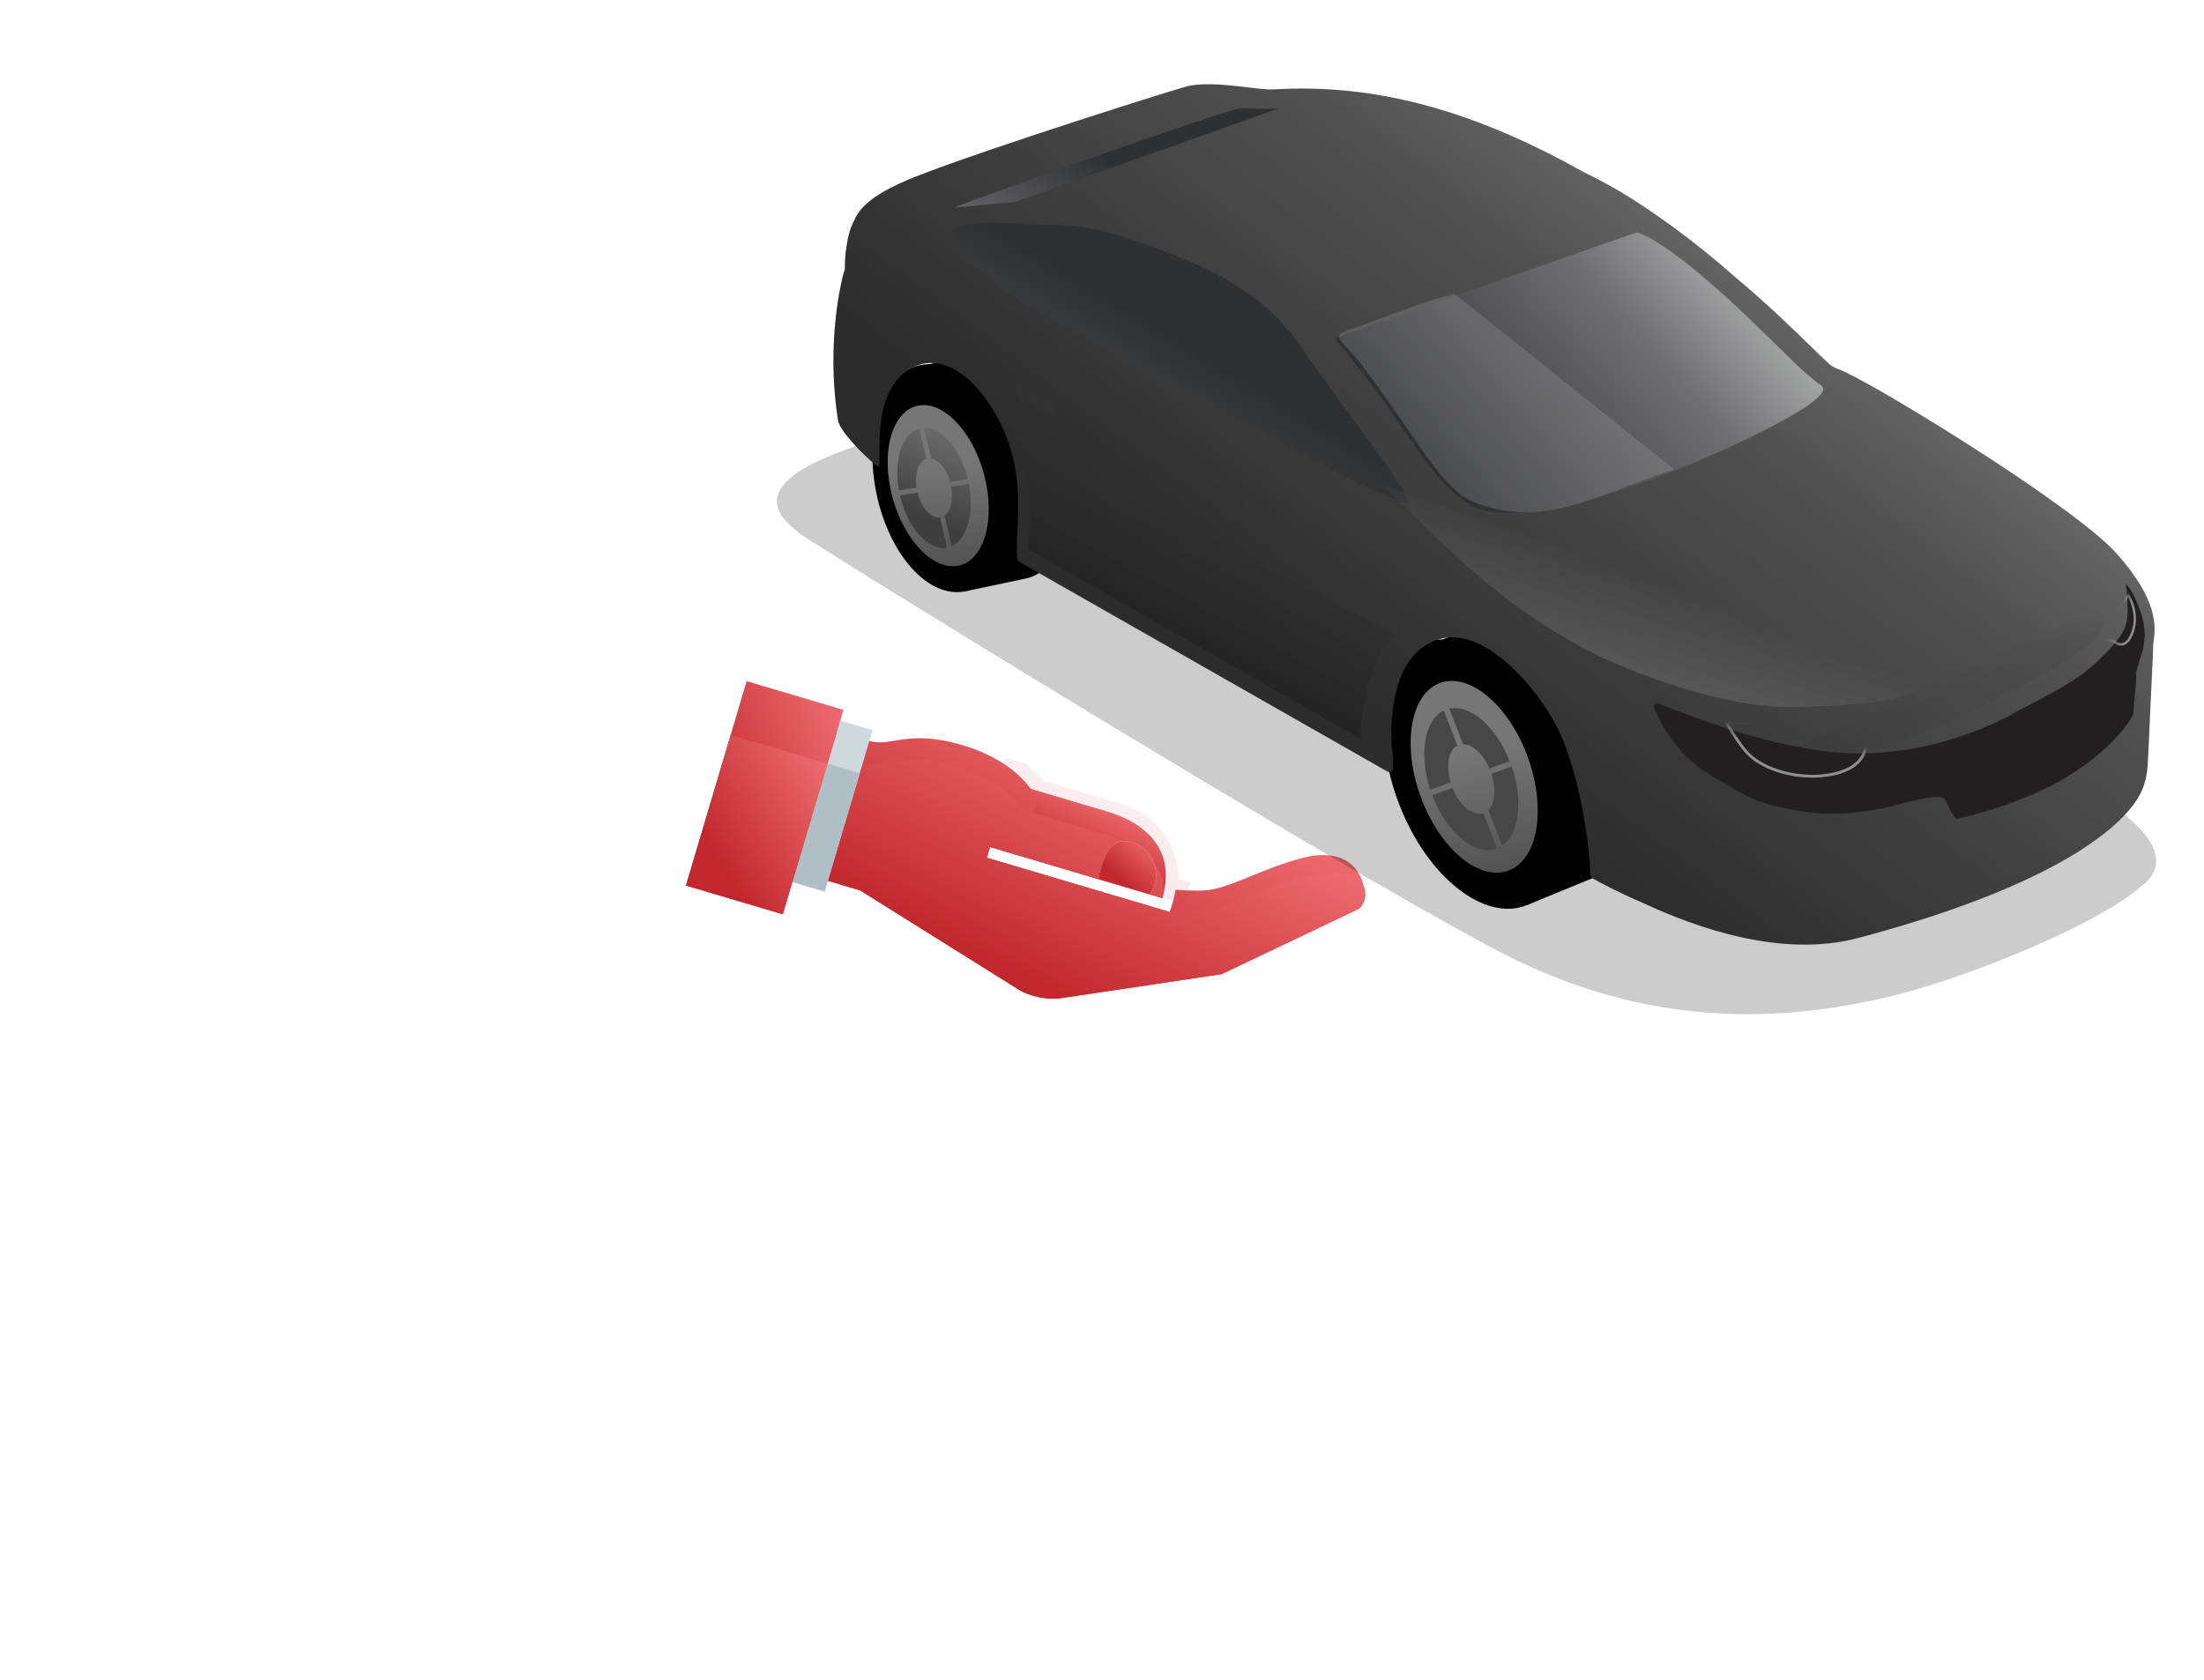 <?xml version="1.0" encoding="UTF-8"?> <svg xmlns="http://www.w3.org/2000/svg" width="261" height="199" viewBox="0 0 261 199" fill="none"><g filter="url(#filter0_d_6_1531)"><path opacity="0.1" d="M140.961 104.501C140.921 104.501 140.876 104.498 140.876 104.498L139.594 104.175C139.594 104.175 139.766 97.294 132.555 95.156L123.693 92.527L121.545 90.504L118.996 89.748L117.485 94.845L120.033 95.601L118.899 99.423L118.521 100.698L129.99 104.099L140.183 107.123L140.961 104.501Z" fill="url(#paint0_linear_6_1531)"></path><path d="M114.621 99.541L137.636 106.367C138.014 105.093 139.904 98.721 130.904 96.052L116.887 91.895C114.777 91.269 112.556 92.474 111.931 94.584C111.305 96.694 112.509 98.914 114.621 99.541Z" fill="url(#paint1_linear_6_1531)"></path><path d="M137.897 105.288C134.595 104.993 131.263 104.477 131.263 104.477L137.634 106.367C137.7 106.146 137.807 105.767 137.897 105.288Z" fill="url(#paint2_linear_6_1531)"></path><path d="M154.296 101.604C149.655 102.799 146.414 104.811 143.477 105.364C142.537 105.54 140.949 105.513 139.223 105.395C139.149 105.836 139.045 106.286 138.909 106.744L138.531 108.019L137.256 107.641L116.869 101.594L117.247 100.32L131.263 104.477L120.551 98.527L122.959 95.082C122.959 95.082 121.544 90.504 113.899 88.236C107.528 86.346 105.498 88.517 102.949 87.761L92.755 84.738L87.842 101.303L101.859 105.46L120.651 117.224C121.895 118.002 124.082 118.457 125.534 118.241L144.664 115.383L160.808 107.694C162.46 106.798 161.801 99.671 154.296 101.604Z" fill="url(#paint3_linear_6_1531)"></path><path d="M153.541 104.153C148.963 105.568 145.659 107.36 142.722 107.913C141.798 108.087 140.283 107.937 138.641 107.651L138.532 108.019L137.257 107.641L131.354 105.89C131.063 105.805 130.886 105.752 130.886 105.752L116.87 101.594L117.247 100.32L127.441 103.343L137.635 106.367C138.013 105.093 138.481 101.072 130.147 98.601L121.285 95.972C120.172 94.432 117.833 92.176 113.144 90.785C106.773 88.895 104.743 91.066 102.194 90.31L92 87.287L87.843 101.303L101.86 105.46L120.652 117.224C121.896 118.002 124.083 118.458 125.535 118.241L144.665 115.384L160.809 107.695C162.461 106.799 162.699 101.324 153.541 104.153Z" fill="url(#paint4_linear_6_1531)"></path><path d="M136.739 104.715C137.365 102.604 136.16 100.384 134.05 99.758C131.94 99.132 130.993 100.715 130.368 102.825C130.234 103.275 130.135 103.707 130.067 104.122L136.128 105.92C136.388 105.561 136.605 105.164 136.739 104.715Z" fill="#F6D9B4"></path><path d="M136.739 104.715C137.365 102.604 136.16 100.384 134.05 99.758C131.94 99.132 130.993 100.715 130.368 102.825C130.234 103.275 130.135 103.707 130.067 104.122L136.128 105.92C136.388 105.561 136.605 105.164 136.739 104.715Z" fill="url(#paint5_linear_6_1531)"></path><path d="M103.328 86.487L99.505 85.353L93.836 104.467L97.659 105.601L103.328 86.487Z" fill="#CFD8DC"></path><path d="M101.816 91.584L97.993 90.45L93.836 104.467L97.659 105.601L101.816 91.584Z" fill="#B0BEC5"></path><path d="M99.883 84.079L88.415 80.678L81.234 104.888L92.702 108.289L99.883 84.079Z" fill="url(#paint6_linear_6_1531)"></path><path d="M97.993 90.45L86.525 87.049L81.234 104.888L92.702 108.289L97.993 90.45Z" fill="url(#paint7_linear_6_1531)"></path></g><g filter="url(#filter1_f_6_1531)"><path d="M224.932 117.745C233.095 115.677 248.057 109.693 253.548 105.013C259.856 100.14 247.512 93.813 246.056 92.877C244.601 91.942 172.756 52.179 160.193 45.961C147.63 39.742 106.505 49.812 96.431 54.825C88.22 58.912 93.739 62.313 94.768 63.229C95.797 64.145 155.474 101.026 177.008 112.432C193.315 121.07 208.908 121.806 224.932 117.745Z" fill="black" fill-opacity="0.2"></path></g><path fill-rule="evenodd" clip-rule="evenodd" d="M168.544 76.856L176.844 73.452L176.845 73.455C176.896 73.433 176.948 73.412 177 73.391C181.941 71.436 188.627 76.672 191.934 85.085C195.242 93.499 193.918 101.904 188.977 103.859C188.918 103.883 188.859 103.905 188.799 103.926L180.776 107.222L176.866 97.516C175.783 95.942 174.82 94.141 174.043 92.165C173.326 90.342 172.827 88.52 172.535 86.763L168.544 76.856Z" fill="black"></path><path d="M180.755 107.232C175.814 109.187 169.13 103.956 165.825 95.549C162.52 87.143 163.846 78.743 168.787 76.787C173.727 74.832 180.411 80.063 183.716 88.469C187.021 96.876 185.695 105.277 180.755 107.232Z" fill="black"></path><g filter="url(#filter2_d_6_1531)"><path d="M178.981 103.423C175.275 104.889 170.262 100.967 167.783 94.661C165.304 88.356 166.299 82.055 170.004 80.589C173.71 79.123 178.723 83.045 181.202 89.351C183.681 95.656 182.686 101.957 178.981 103.423Z" fill="url(#paint8_linear_6_1531)"></path></g><g filter="url(#filter3_dd_6_1531)"><path fill-rule="evenodd" clip-rule="evenodd" d="M174.987 83.172C176.064 83.835 177.115 84.835 178.042 86.096L175.775 89.653C175.456 89.242 175.101 88.91 174.739 88.676L174.987 83.172ZM174.428 95.572C174.946 95.855 175.472 95.932 175.935 95.749C175.985 95.729 176.033 95.707 176.08 95.682L178.9 101.135C178.687 101.278 178.459 101.398 178.219 101.493C176.981 101.983 175.567 101.749 174.185 100.954L174.428 95.572ZM173.963 100.821L174.206 95.438C173.806 95.174 173.418 94.79 173.075 94.314L170.853 97.801C171.792 99.105 172.864 100.139 173.963 100.821ZM174.517 88.546L174.765 83.041C173.392 82.258 171.989 82.031 170.759 82.517C170.415 82.653 170.1 82.839 169.814 83.069L172.673 88.6C172.785 88.51 172.907 88.438 173.04 88.385C173.494 88.206 174.009 88.277 174.517 88.546ZM168.913 94.212C169.406 95.466 170.02 96.607 170.711 97.601L172.935 94.11C172.702 93.756 172.495 93.357 172.324 92.923C172.279 92.809 172.238 92.694 172.2 92.58L168.608 93.374C168.701 93.653 168.803 93.932 168.913 94.212ZM175.921 89.849L178.186 86.294C178.909 87.314 179.552 88.495 180.065 89.799C180.163 90.049 180.255 90.298 180.34 90.548L176.705 91.351C176.688 91.304 176.67 91.258 176.652 91.211C176.452 90.704 176.202 90.245 175.921 89.849ZM168.536 93.156C167.948 91.322 167.711 89.521 167.797 87.928L171.888 90.55C171.866 91.108 171.944 91.728 172.131 92.362L168.536 93.156ZM176.781 91.567C177.017 92.283 177.115 92.987 177.087 93.612L181.172 96.23C181.283 94.576 181.04 92.687 180.412 90.765L176.781 91.567ZM181.151 96.487L177.067 93.87C176.988 94.614 176.716 95.22 176.272 95.559L179.087 101.002C180.263 100.105 180.97 98.479 181.151 96.487ZM167.814 87.669L171.906 90.291C171.969 89.656 172.172 89.12 172.501 88.761L169.636 83.221C168.585 84.174 167.962 85.76 167.814 87.669Z" fill="#4C4C4C"></path></g><path fill-rule="evenodd" clip-rule="evenodd" d="M168.554 76.684L176.854 73.28L176.856 73.284C176.908 73.261 176.961 73.239 177.014 73.218C181.955 71.263 188.641 76.499 191.949 84.912C195.256 93.326 193.932 101.731 188.991 103.686C188.93 103.71 188.869 103.733 188.808 103.755L180.786 107.05L176.869 97.326C175.79 95.756 174.831 93.961 174.057 91.992C173.343 90.176 172.845 88.361 172.553 86.61L168.554 76.684Z" fill="black"></path><path d="M165.736 95.347C169.041 103.754 175.725 108.984 180.666 107.029C185.606 105.074 186.932 96.674 183.627 88.267C180.322 79.86 173.45 74.177 168.509 76.132C163.569 78.087 162.431 86.94 165.736 95.347Z" fill="black"></path><g filter="url(#filter4_d_6_1531)"><path d="M178.747 103.074C175.288 104.487 170.616 100.678 168.312 94.567C166.009 88.457 166.946 82.357 170.405 80.944C173.865 79.531 178.537 83.34 180.84 89.451C183.144 95.562 182.207 101.661 178.747 103.074Z" fill="url(#paint9_linear_6_1531)"></path></g><g filter="url(#filter5_dd_6_1531)"><path fill-rule="evenodd" clip-rule="evenodd" d="M169.945 93.915C171.643 98.398 175.062 101.2 177.614 100.21L176.014 96.057C174.786 96.479 173.174 95.162 172.338 93.051L169.945 93.915ZM169.717 93.27C168.332 89.059 169.011 84.993 171.325 83.881L172.924 88.032C171.866 88.593 171.536 90.444 172.115 92.404L169.717 93.27ZM176.721 90.742C175.971 89.001 174.693 87.851 173.589 87.865L171.97 83.659C174.422 83.127 177.497 85.762 179.122 89.875L176.721 90.742ZM176.963 91.381L179.36 90.516C180.753 94.552 180.247 98.497 178.22 99.89L176.6 95.682C177.381 94.886 177.547 93.161 176.963 91.381Z" fill="#474747"></path></g><path fill-rule="evenodd" clip-rule="evenodd" d="M108.842 43.376L116.09 41.847L116.09 41.85C116.137 41.839 116.184 41.829 116.232 41.82C120.535 40.967 125.189 46.215 126.626 53.542C128.063 60.87 125.739 67.501 121.435 68.353C121.383 68.364 121.33 68.373 121.278 68.382L114.267 69.865L112.527 61.369C111.887 59.937 111.376 58.34 111.041 56.63C110.732 55.054 110.597 53.51 110.618 52.048L108.842 43.376Z" fill="black"></path><path d="M114.241 69.868C109.937 70.721 105.285 65.477 103.849 58.156C102.413 50.834 104.738 44.208 109.041 43.355C113.345 42.502 117.997 47.746 119.433 55.068C120.869 62.389 118.544 69.015 114.241 69.868Z" fill="black"></path><g filter="url(#filter6_d_6_1531)"><path d="M113.37 66.509C110.142 67.148 106.652 63.215 105.575 57.724C104.498 52.233 106.242 47.263 109.47 46.623C112.698 45.984 116.187 49.917 117.264 55.408C118.341 60.899 116.598 65.869 113.37 66.509Z" fill="url(#paint10_linear_6_1531)"></path></g><g filter="url(#filter7_dd_6_1531)"><path fill-rule="evenodd" clip-rule="evenodd" d="M113.128 49.463C113.906 50.162 114.613 51.132 115.179 52.296L112.807 54.851C112.608 54.468 112.369 54.145 112.109 53.9L113.128 49.463ZM110.832 59.456C111.21 59.762 111.626 59.904 112.03 59.824C112.074 59.815 112.117 59.804 112.16 59.79L113.641 64.641C113.447 64.724 113.245 64.788 113.035 64.829C111.956 65.043 110.841 64.642 109.836 63.788L110.832 59.456ZM109.676 63.648L110.672 59.315C110.387 59.041 110.128 58.672 109.921 58.235L107.601 60.734C108.169 61.931 108.885 62.93 109.676 63.648ZM111.948 53.761L112.968 49.324C111.969 48.485 110.864 48.092 109.794 48.304C109.495 48.363 109.211 48.467 108.944 48.612L110.445 53.528C110.548 53.473 110.657 53.433 110.772 53.41C111.168 53.332 111.575 53.467 111.948 53.761ZM106.558 57.529C106.772 58.622 107.101 59.64 107.515 60.55L109.837 58.049C109.7 57.726 109.59 57.37 109.516 56.99C109.496 56.891 109.48 56.792 109.466 56.693L106.435 56.803C106.469 57.044 106.51 57.286 106.558 57.529ZM112.896 55.031L115.266 52.478C115.702 53.414 116.049 54.469 116.272 55.604C116.314 55.822 116.352 56.039 116.384 56.254L113.308 56.366C113.301 56.325 113.294 56.284 113.286 56.244C113.199 55.803 113.065 55.394 112.896 55.031ZM106.409 56.616C106.203 55.038 106.278 53.54 106.585 52.258L109.515 54.994C109.413 55.445 109.385 55.961 109.443 56.506L106.409 56.616ZM113.338 56.553C113.423 57.168 113.398 57.754 113.283 58.255L116.216 60.993C116.552 59.666 116.635 58.096 116.411 56.441L113.338 56.553ZM116.161 61.199L113.229 58.462C113.055 59.055 112.745 59.508 112.334 59.718L113.813 64.56C114.901 64.007 115.718 62.791 116.161 61.199ZM106.637 52.05L109.568 54.787C109.714 54.28 109.959 53.875 110.281 53.633L108.777 48.709C107.783 49.326 107.04 50.522 106.637 52.05Z" fill="#4C4C4C"></path></g><path fill-rule="evenodd" clip-rule="evenodd" d="M108.814 43.562L116.061 42.033L116.062 42.037C116.106 42.026 116.151 42.017 116.195 42.008C120.499 41.155 125.153 46.404 126.589 53.731C128.026 61.058 125.703 67.689 121.399 68.542C121.341 68.553 121.283 68.564 121.226 68.573L114.239 70.052L112.506 61.591C111.859 60.15 111.343 58.542 111.005 56.819C110.693 55.229 110.558 53.672 110.583 52.199L108.814 43.562Z" fill="black"></path><path d="M114.246 70.044C109.895 70.906 105.19 65.604 103.739 58.201C102.287 50.798 104.637 44.098 108.989 43.236C113.34 42.374 118.045 47.676 119.496 55.079C120.948 62.482 118.598 69.182 114.246 70.044Z" fill="black"></path><g filter="url(#filter8_d_6_1531)"><g filter="url(#filter9_d_6_1531)"><path d="M113.657 66.969C110.666 67.735 107.099 64.128 105.689 58.912C104.279 53.696 105.56 48.847 108.551 48.081C111.541 47.314 115.108 50.922 116.518 56.137C117.928 61.353 116.647 66.203 113.657 66.969Z" fill="url(#paint11_linear_6_1531)"></path></g><g filter="url(#filter10_dd_6_1531)"><path fill-rule="evenodd" clip-rule="evenodd" d="M106.908 58.403C107.79 62.259 110.277 65.01 112.493 64.591L111.656 61.004C110.599 61.155 109.431 59.866 108.985 58.053L106.908 58.403ZM106.79 57.832C106.137 54.232 107.167 51.05 109.201 50.483L110.038 54.071C109.107 54.377 108.624 55.82 108.872 57.481L106.79 57.832ZM112.867 56.809C112.449 55.291 111.525 54.175 110.612 54.029L109.764 50.396C111.85 50.321 114.082 52.898 114.946 56.459L112.867 56.809ZM112.995 57.378L115.071 57.029C115.746 60.486 114.869 63.593 113.036 64.419L112.189 60.788C112.926 60.263 113.266 58.898 112.995 57.378Z" fill="url(#paint12_linear_6_1531)"></path></g></g><g filter="url(#filter11_dd_6_1531)"><path fill-rule="evenodd" clip-rule="evenodd" d="M216.07 44.257C216.412 44.486 216.717 44.646 216.986 44.732C219.968 45.676 244.628 60.682 249.89 66.502C255.01 72.167 254.566 75.394 254.359 76.893C254.33 77.109 254.306 77.29 254.303 77.436C254.292 78.166 254.221 79.633 254.129 81.499C254.076 82.599 254.014 83.836 253.956 85.144L253.756 89.586C253.731 89.917 253.716 90.256 253.703 90.601C253.643 92.07 253.577 93.666 252.599 95.374C251.393 97.48 245.679 105.142 219.317 112.135C210.379 114.506 200.281 110.97 193.874 107.97C191.012 106.755 188.903 105.613 187.989 105.1C187.858 105.027 187.777 104.898 187.763 104.75C187.722 104.727 187.684 104.705 187.649 104.685C187.584 102.429 187.188 99.189 186.535 95.946C185.811 92.583 184.812 89.249 183.652 87.043C180.897 81.805 174.827 75.223 169.752 76.723C163.994 78.424 164.062 86.597 164.083 88.549C164.089 89.123 164.138 89.507 164.187 89.888C164.256 90.433 164.325 90.969 164.263 92.041C164.261 92.083 164.253 92.123 164.24 92.16C164.233 92.256 164.225 92.358 164.215 92.467L164.067 92.382C163.934 92.47 163.754 92.487 163.595 92.397L120.021 67.572C119.898 67.502 119.814 67.379 119.799 67.239C119.688 66.227 119.744 65.041 119.807 63.709V63.709C119.972 60.257 120.183 55.82 117.645 50.875C115.325 46.355 111.788 43.273 108.409 44.168C105.031 45.063 103.964 48.609 103.692 50.598C103.425 52.552 103.45 54.357 103.464 55.404V55.404C103.47 55.826 103.474 56.124 103.457 56.26C103.397 56.734 98.787 52.392 98.549 50.806C97.827 45.978 97.833 41.489 98.545 36.655C98.665 35.834 99.073 33.719 99.332 33.009C99.355 32.945 99.368 32.88 99.366 32.813C99.325 31.14 99.731 28.636 100.243 27.602C100.288 27.511 100.332 27.416 100.378 27.316L100.379 27.314C100.92 26.138 101.766 24.301 107.754 21.942C116.256 18.591 139.323 11.319 140.21 11.165C142.305 10.8 144.953 11.117 147.097 11.373C148.355 11.524 149.44 11.653 150.137 11.613C160.205 11.022 171.759 12.929 186.739 21.349C188.751 22.313 190.735 23.397 192.648 24.62C197.421 27.669 201.415 30.858 204.726 33.777C208.608 37.028 211.583 39.929 213.717 42.01C214.665 42.934 215.447 43.697 216.07 44.257Z" fill="url(#paint13_linear_6_1531)"></path></g><g filter="url(#filter12_ddd_6_1531)"><path d="M175.051 59.729C169.538 57.151 166.747 49.335 158.543 39.987C158.436 39.866 158.484 39.672 158.637 39.619L194.116 27.197C194.151 27.185 194.185 27.181 194.221 27.19C194.671 27.297 198.119 28.378 207.87 37.762C212.629 42.342 213.57 43.522 216.053 45.362C216.446 45.654 216.348 46.251 214.805 47.41C209.886 51.105 183.139 63.511 175.051 59.729Z" fill="url(#paint14_linear_6_1531)"></path></g><g filter="url(#filter13_dd_6_1531)"><path d="M137.067 28.609C129.845 25.973 128.801 26.141 123.175 25.887C119.689 25.73 113.895 25.274 113.222 26.814C112.548 28.353 119.016 33.575 121.716 35.231C123.036 36.041 168.668 61.538 167.308 58.706C165.633 55.218 157.653 45.109 154.957 41.006C150.462 34.166 144.289 31.244 137.067 28.609Z" fill="url(#paint15_linear_6_1531)"></path></g><g filter="url(#filter14_dd_6_1531)"><path d="M120.672 23.248L151.973 12.118C151.973 12.118 151.273 12.33 147.504 12.104C146.188 12.026 113.698 23.697 113.456 23.892L120.672 23.248Z" fill="url(#paint16_linear_6_1531)"></path></g><g filter="url(#filter15_f_6_1531)"><path d="M188.415 77.242C176.858 71.224 170.536 64.038 163.708 57.422C184.602 64.655 228.307 80.391 227.572 81.254C226.653 82.332 223.41 83.514 212.8 83.751C202.354 83.983 189.738 77.931 188.415 77.242Z" fill="url(#paint17_linear_6_1531)" fill-opacity="0.21"></path></g><g filter="url(#filter16_dd_6_1531)"><path d="M147.166 58.785C147.17 58.698 147.124 58.616 147.047 58.574L142.73 56.229C142.582 56.149 142.402 56.251 142.395 56.419L142.346 57.501C142.342 57.588 142.388 57.67 142.465 57.712L146.783 60.048C146.93 60.128 147.11 60.026 147.118 59.859L147.166 58.785Z" fill="#323232"></path></g><g filter="url(#filter17_dd_6_1531)"><path d="M125.026 47.802C125.03 47.715 124.984 47.633 124.907 47.591L120.59 45.246C120.442 45.166 120.262 45.268 120.255 45.436L120.206 46.518C120.202 46.605 120.248 46.687 120.325 46.729L124.643 49.065C124.79 49.145 124.97 49.043 124.978 48.876L125.026 47.802Z" fill="#323232"></path></g><path d="M198.274 55.605L172.253 34.796C169.134 35.491 161.981 38.314 160.622 38.755C158.862 39.327 158.558 39.677 158.558 39.677C158.534 40.199 158.79 40.44 159.594 41.294C160.746 42.519 161.232 43.081 164.045 47.026C168.096 52.707 171.136 57.959 174.217 59.326C176.667 60.413 180.52 61.441 186.14 59.864C191.163 58.453 194.293 56.746 198.274 55.605Z" fill="#C4C4C4" fill-opacity="0.2"></path><g opacity="0.17" filter="url(#filter18_f_6_1531)"><path d="M245.284 73.283C237.692 78.751 221.011 86.306 213.673 87.242" stroke="url(#paint18_linear_6_1531)" stroke-width="7.51" stroke-linecap="round" stroke-linejoin="round"></path></g><g filter="url(#filter19_ddd_6_1531)"><path d="M250.781 75.652C252.289 73.795 251.952 72.242 251.855 69.809C251.854 69.774 251.846 69.734 251.837 69.7C251.259 67.674 253.793 71.766 253.952 74.519C254.003 75.424 253.924 75.877 253.804 76.705C253.747 77.083 252.861 79.369 252.954 79.876C253.047 80.382 252.638 83.824 252.63 84.347C252.625 84.87 250.271 88.656 244.374 92.144C239.476 95.041 232.552 96.776 231.847 96.845C231.143 96.914 230.562 94.534 230.06 94.381C228.744 93.982 224.749 95.248 223.266 95.551C221.534 95.904 217.495 96.716 213.155 95.958C207.786 95.021 206.988 94.37 202.145 91.444C198.772 89.404 196.537 85.549 195.876 83.65C195.771 83.347 196.052 83.095 196.353 83.206C199.485 84.368 206.826 87.509 215.284 88.763C227.145 90.522 236.813 85.284 238.198 84.531C244.021 81.365 247.055 80.234 250.781 75.652Z" fill="#211F1F"></path></g><mask id="mask0_6_1531" style="mask-type:alpha" maskUnits="userSpaceOnUse" x="195" y="68" width="60" height="29"><path d="M250.788 75.629C252.446 73.587 252.069 70.97 251.546 69.12C251.42 68.675 251.885 68.427 252.142 68.811C253.828 71.333 254.418 73.544 254.535 74.629C254.586 75.533 254.539 76.104 254.418 76.931C254.363 77.31 252.872 79.345 252.965 79.851C253.058 80.358 252.65 83.8 252.645 84.323C252.639 84.846 250.285 88.633 244.392 92.125C239.496 95.026 232.573 96.765 231.869 96.835C231.164 96.904 230.582 94.525 230.079 94.372C228.764 93.974 224.77 95.243 223.286 95.546C221.555 95.9 217.516 96.715 213.175 95.961C207.807 95.027 207.007 94.377 202.164 91.453C198.789 89.416 196.551 85.562 195.89 83.663C195.785 83.361 196.065 83.108 196.366 83.219C199.498 84.379 206.841 87.515 215.3 88.764C227.163 90.515 236.827 85.271 238.212 84.517C244.032 81.347 247.066 80.214 250.788 75.629Z" fill="#999999"></path></mask><g mask="url(#mask0_6_1531)"><g filter="url(#filter20_d_6_1531)"><path d="M204.271 85.193L220.662 86.179C220.672 86.209 220.684 86.245 220.696 86.286C220.736 86.422 220.786 86.617 220.823 86.854C220.898 87.329 220.923 87.963 220.731 88.612C220.539 89.257 220.13 89.926 219.324 90.474C218.514 91.025 217.296 91.461 215.48 91.622C214.394 91.718 212.908 91.645 211.395 91.287C209.882 90.928 208.354 90.287 207.172 89.255C206.529 88.693 205.768 87.618 205.161 86.668C204.859 86.195 204.599 85.759 204.414 85.441C204.36 85.347 204.312 85.263 204.271 85.193Z" stroke="white" stroke-opacity="0.5" stroke-width="0.339"></path></g><g filter="url(#filter21_d_6_1531)"><path d="M248.033 75.635L251.873 70.351C251.912 70.417 251.959 70.502 252.011 70.604C252.151 70.879 252.323 71.274 252.453 71.753C252.711 72.711 252.791 73.996 252.098 75.328C251.895 75.719 251.608 75.995 251.3 76.104C251 76.21 250.656 76.166 250.307 75.876C250.135 75.733 249.876 75.659 249.609 75.62C249.336 75.58 249.035 75.574 248.755 75.583C248.481 75.591 248.223 75.614 248.033 75.635Z" stroke="white" stroke-opacity="0.5" stroke-width="0.282"></path></g></g><g filter="url(#filter22_f_6_1531)"><path d="M165.366 75.271L120.176 51.372C122.709 56.741 121.936 62.603 121.716 65.056L161.088 87.493C161.403 80.502 163.681 75.88 165.366 75.271Z" fill="url(#paint19_linear_6_1531)"></path></g><defs><filter id="filter0_d_6_1531" x="0.755" y="0.198" width="241.424" height="198.576" filterUnits="userSpaceOnUse" color-interpolation-filters="sRGB"><feFlood flood-opacity="0" result="BackgroundImageFix"></feFlood><feColorMatrix in="SourceAlpha" type="matrix" values="0 0 0 0 0 0 0 0 0 0 0 0 0 0 0 0 0 0 127 0" result="hardAlpha"></feColorMatrix><feOffset></feOffset><feGaussianBlur stdDeviation="40.24"></feGaussianBlur><feComposite in2="hardAlpha" operator="out"></feComposite><feColorMatrix type="matrix" values="0 0 0 0 0.925 0 0 0 0 0.42 0 0 0 0 0.44 0 0 0 0.35 0"></feColorMatrix><feBlend mode="normal" in2="BackgroundImageFix" result="effect1_dropShadow_6_1531"></feBlend><feBlend mode="normal" in="SourceGraphic" in2="effect1_dropShadow_6_1531" result="shape"></feBlend></filter><filter id="filter1_f_6_1531" x="88.827" y="40.821" width="169.676" height="82.478" filterUnits="userSpaceOnUse" color-interpolation-filters="sRGB"><feFlood flood-opacity="0" result="BackgroundImageFix"></feFlood><feBlend mode="normal" in="SourceGraphic" in2="BackgroundImageFix" result="shape"></feBlend><feGaussianBlur stdDeviation="1.586" result="effect1_foregroundBlur_6_1531"></feGaussianBlur></filter><filter id="filter2_d_6_1531" x="166.305" y="80.168" width="16.374" height="23.676" filterUnits="userSpaceOnUse" color-interpolation-filters="sRGB"><feFlood flood-opacity="0" result="BackgroundImageFix"></feFlood><feColorMatrix in="SourceAlpha" type="matrix" values="0 0 0 0 0 0 0 0 0 0 0 0 0 0 0 0 0 0 127 0" result="hardAlpha"></feColorMatrix><feOffset></feOffset><feGaussianBlur stdDeviation="0.057"></feGaussianBlur><feComposite in2="hardAlpha" operator="out"></feComposite><feColorMatrix type="matrix" values="0 0 0 0 0 0 0 0 0 0 0 0 0 0 0 0 0 0 0.25 0"></feColorMatrix><feBlend mode="normal" in2="BackgroundImageFix" result="effect1_dropShadow_6_1531"></feBlend><feBlend mode="normal" in="SourceGraphic" in2="effect1_dropShadow_6_1531" result="shape"></feBlend></filter><filter id="filter3_dd_6_1531" x="167.097" y="82.148" width="14.169" height="20.169" filterUnits="userSpaceOnUse" color-interpolation-filters="sRGB"><feFlood flood-opacity="0" result="BackgroundImageFix"></feFlood><feColorMatrix in="SourceAlpha" type="matrix" values="0 0 0 0 0 0 0 0 0 0 0 0 0 0 0 0 0 0 127 0" result="hardAlpha"></feColorMatrix><feOffset dy="0.046"></feOffset><feGaussianBlur stdDeviation="0.034"></feGaussianBlur><feColorMatrix type="matrix" values="0 0 0 0 1 0 0 0 0 1 0 0 0 0 1 0 0 0 0.41 0"></feColorMatrix><feBlend mode="normal" in2="BackgroundImageFix" result="effect1_dropShadow_6_1531"></feBlend><feColorMatrix in="SourceAlpha" type="matrix" values="0 0 0 0 0 0 0 0 0 0 0 0 0 0 0 0 0 0 127 0" result="hardAlpha"></feColorMatrix><feOffset dx="-0.341" dy="0.228"></feOffset><feGaussianBlur stdDeviation="0.171"></feGaussianBlur><feComposite in2="hardAlpha" operator="out"></feComposite><feColorMatrix type="matrix" values="0 0 0 0 0 0 0 0 0 0 0 0 0 0 0 0 0 0 0.25 0"></feColorMatrix><feBlend mode="normal" in2="effect1_dropShadow_6_1531" result="effect2_dropShadow_6_1531"></feBlend><feBlend mode="normal" in="SourceGraphic" in2="effect2_dropShadow_6_1531" result="shape"></feBlend></filter><filter id="filter4_d_6_1531" x="166.966" y="80.566" width="15.22" height="22.886" filterUnits="userSpaceOnUse" color-interpolation-filters="sRGB"><feFlood flood-opacity="0" result="BackgroundImageFix"></feFlood><feColorMatrix in="SourceAlpha" type="matrix" values="0 0 0 0 0 0 0 0 0 0 0 0 0 0 0 0 0 0 127 0" result="hardAlpha"></feColorMatrix><feOffset></feOffset><feGaussianBlur stdDeviation="0.042"></feGaussianBlur><feComposite in2="hardAlpha" operator="out"></feComposite><feColorMatrix type="matrix" values="0 0 0 0 0 0 0 0 0 0 0 0 0 0 0 0 0 0 0.25 0"></feColorMatrix><feBlend mode="normal" in2="BackgroundImageFix" result="effect1_dropShadow_6_1531"></feBlend><feBlend mode="normal" in="SourceGraphic" in2="effect1_dropShadow_6_1531" result="shape"></feBlend></filter><filter id="filter5_dd_6_1531" x="168.32" y="83.478" width="11.894" height="17.5" filterUnits="userSpaceOnUse" color-interpolation-filters="sRGB"><feFlood flood-opacity="0" result="BackgroundImageFix"></feFlood><feColorMatrix in="SourceAlpha" type="matrix" values="0 0 0 0 0 0 0 0 0 0 0 0 0 0 0 0 0 0 127 0" result="hardAlpha"></feColorMatrix><feOffset dy="0.046"></feOffset><feGaussianBlur stdDeviation="0.034"></feGaussianBlur><feColorMatrix type="matrix" values="0 0 0 0 1 0 0 0 0 1 0 0 0 0 1 0 0 0 0.41 0"></feColorMatrix><feBlend mode="normal" in2="BackgroundImageFix" result="effect1_dropShadow_6_1531"></feBlend><feColorMatrix in="SourceAlpha" type="matrix" values="0 0 0 0 0 0 0 0 0 0 0 0 0 0 0 0 0 0 127 0" result="hardAlpha"></feColorMatrix><feOffset dx="-0.341" dy="0.228"></feOffset><feGaussianBlur stdDeviation="0.171"></feGaussianBlur><feComposite in2="hardAlpha" operator="out"></feComposite><feColorMatrix type="matrix" values="0 0 0 0 0 0 0 0 0 0 0 0 0 0 0 0 0 0 0.25 0"></feColorMatrix><feBlend mode="normal" in2="effect1_dropShadow_6_1531" result="effect2_dropShadow_6_1531"></feBlend><feBlend mode="normal" in="SourceGraphic" in2="effect2_dropShadow_6_1531" result="shape"></feBlend></filter><filter id="filter6_d_6_1531" x="105.163" y="46.461" width="12.514" height="20.21" filterUnits="userSpaceOnUse" color-interpolation-filters="sRGB"><feFlood flood-opacity="0" result="BackgroundImageFix"></feFlood><feColorMatrix in="SourceAlpha" type="matrix" values="0 0 0 0 0 0 0 0 0 0 0 0 0 0 0 0 0 0 127 0" result="hardAlpha"></feColorMatrix><feOffset></feOffset><feGaussianBlur stdDeviation="0.047"></feGaussianBlur><feComposite in2="hardAlpha" operator="out"></feComposite><feColorMatrix type="matrix" values="0 0 0 0 0 0 0 0 0 0 0 0 0 0 0 0 0 0 0.25 0"></feColorMatrix><feBlend mode="normal" in2="BackgroundImageFix" result="effect1_dropShadow_6_1531"></feBlend><feBlend mode="normal" in="SourceGraphic" in2="effect1_dropShadow_6_1531" result="shape"></feBlend></filter><filter id="filter7_dd_6_1531" x="105.729" y="48.153" width="10.863" height="17.203" filterUnits="userSpaceOnUse" color-interpolation-filters="sRGB"><feFlood flood-opacity="0" result="BackgroundImageFix"></feFlood><feColorMatrix in="SourceAlpha" type="matrix" values="0 0 0 0 0 0 0 0 0 0 0 0 0 0 0 0 0 0 127 0" result="hardAlpha"></feColorMatrix><feOffset dy="0.038"></feOffset><feGaussianBlur stdDeviation="0.028"></feGaussianBlur><feColorMatrix type="matrix" values="0 0 0 0 1 0 0 0 0 1 0 0 0 0 1 0 0 0 0.41 0"></feColorMatrix><feBlend mode="normal" in2="BackgroundImageFix" result="effect1_dropShadow_6_1531"></feBlend><feColorMatrix in="SourceAlpha" type="matrix" values="0 0 0 0 0 0 0 0 0 0 0 0 0 0 0 0 0 0 127 0" result="hardAlpha"></feColorMatrix><feOffset dx="-0.282" dy="0.188"></feOffset><feGaussianBlur stdDeviation="0.141"></feGaussianBlur><feComposite in2="hardAlpha" operator="out"></feComposite><feColorMatrix type="matrix" values="0 0 0 0 0 0 0 0 0 0 0 0 0 0 0 0 0 0 0.25 0"></feColorMatrix><feBlend mode="normal" in2="effect1_dropShadow_6_1531" result="effect2_dropShadow_6_1531"></feBlend><feBlend mode="normal" in="SourceGraphic" in2="effect2_dropShadow_6_1531" result="shape"></feBlend></filter><filter id="filter8_d_6_1531" x="105.032" y="47.895" width="12.142" height="19.261" filterUnits="userSpaceOnUse" color-interpolation-filters="sRGB"><feFlood flood-opacity="0" result="BackgroundImageFix"></feFlood><feColorMatrix in="SourceAlpha" type="matrix" values="0 0 0 0 0 0 0 0 0 0 0 0 0 0 0 0 0 0 127 0" result="hardAlpha"></feColorMatrix><feOffset></feOffset><feGaussianBlur stdDeviation="0.042"></feGaussianBlur><feComposite in2="hardAlpha" operator="out"></feComposite><feColorMatrix type="matrix" values="0 0 0 0 0 0 0 0 0 0 0 0 0 0 0 0 0 0 0.25 0"></feColorMatrix><feBlend mode="normal" in2="BackgroundImageFix" result="effect1_dropShadow_6_1531"></feBlend><feBlend mode="normal" in="SourceGraphic" in2="effect1_dropShadow_6_1531" result="shape"></feBlend></filter><filter id="filter9_d_6_1531" x="105.031" y="47.894" width="12.144" height="19.263" filterUnits="userSpaceOnUse" color-interpolation-filters="sRGB"><feFlood flood-opacity="0" result="BackgroundImageFix"></feFlood><feColorMatrix in="SourceAlpha" type="matrix" values="0 0 0 0 0 0 0 0 0 0 0 0 0 0 0 0 0 0 127 0" result="hardAlpha"></feColorMatrix><feOffset></feOffset><feGaussianBlur stdDeviation="0.042"></feGaussianBlur><feComposite in2="hardAlpha" operator="out"></feComposite><feColorMatrix type="matrix" values="0 0 0 0 0 0 0 0 0 0 0 0 0 0 0 0 0 0 0.25 0"></feColorMatrix><feBlend mode="normal" in2="BackgroundImageFix" result="effect1_dropShadow_6_1531"></feBlend><feBlend mode="normal" in="SourceGraphic" in2="effect1_dropShadow_6_1531" result="shape"></feBlend></filter><filter id="filter10_dd_6_1531" x="105.912" y="50.28" width="9.453" height="14.922" filterUnits="userSpaceOnUse" color-interpolation-filters="sRGB"><feFlood flood-opacity="0" result="BackgroundImageFix"></feFlood><feColorMatrix in="SourceAlpha" type="matrix" values="0 0 0 0 0 0 0 0 0 0 0 0 0 0 0 0 0 0 127 0" result="hardAlpha"></feColorMatrix><feOffset dy="0.046"></feOffset><feGaussianBlur stdDeviation="0.034"></feGaussianBlur><feColorMatrix type="matrix" values="0 0 0 0 1 0 0 0 0 1 0 0 0 0 1 0 0 0 0.41 0"></feColorMatrix><feBlend mode="normal" in2="BackgroundImageFix" result="effect1_dropShadow_6_1531"></feBlend><feColorMatrix in="SourceAlpha" type="matrix" values="0 0 0 0 0 0 0 0 0 0 0 0 0 0 0 0 0 0 127 0" result="hardAlpha"></feColorMatrix><feOffset dx="-0.341" dy="0.228"></feOffset><feGaussianBlur stdDeviation="0.171"></feGaussianBlur><feComposite in2="hardAlpha" operator="out"></feComposite><feColorMatrix type="matrix" values="0 0 0 0 0 0 0 0 0 0 0 0 0 0 0 0 0 0 0.25 0"></feColorMatrix><feBlend mode="normal" in2="effect1_dropShadow_6_1531" result="effect2_dropShadow_6_1531"></feBlend><feBlend mode="normal" in="SourceGraphic" in2="effect2_dropShadow_6_1531" result="shape"></feBlend></filter><filter id="filter11_dd_6_1531" x="93.23" y="4.628" width="167.383" height="112.835" filterUnits="userSpaceOnUse" color-interpolation-filters="sRGB"><feFlood flood-opacity="0" result="BackgroundImageFix"></feFlood><feColorMatrix in="SourceAlpha" type="matrix" values="0 0 0 0 0 0 0 0 0 0 0 0 0 0 0 0 0 0 127 0" result="hardAlpha"></feColorMatrix><feOffset dx="0.683" dy="-0.91"></feOffset><feGaussianBlur stdDeviation="2.731"></feGaussianBlur><feComposite in2="hardAlpha" operator="out"></feComposite><feColorMatrix type="matrix" values="0 0 0 0 0 0 0 0 0 0 0 0 0 0 0 0 0 0 0.07 0"></feColorMatrix><feBlend mode="normal" in2="BackgroundImageFix" result="effect1_dropShadow_6_1531"></feBlend><feColorMatrix in="SourceAlpha" type="matrix" values="0 0 0 0 0 0 0 0 0 0 0 0 0 0 0 0 0 0 127 0" result="hardAlpha"></feColorMatrix><feOffset dy="-0.114"></feOffset><feGaussianBlur stdDeviation="0.228"></feGaussianBlur><feComposite in2="hardAlpha" operator="out"></feComposite><feColorMatrix type="matrix" values="0 0 0 0 0 0 0 0 0 0 0 0 0 0 0 0 0 0 0.25 0"></feColorMatrix><feBlend mode="normal" in2="effect1_dropShadow_6_1531" result="effect2_dropShadow_6_1531"></feBlend><feBlend mode="normal" in="SourceGraphic" in2="effect2_dropShadow_6_1531" result="shape"></feBlend></filter><filter id="filter12_ddd_6_1531" x="158.03" y="26.844" width="58.446" height="34.277" filterUnits="userSpaceOnUse" color-interpolation-filters="sRGB"><feFlood flood-opacity="0" result="BackgroundImageFix"></feFlood><feColorMatrix in="SourceAlpha" type="matrix" values="0 0 0 0 0 0 0 0 0 0 0 0 0 0 0 0 0 0 127 0" result="hardAlpha"></feColorMatrix><feOffset dx="-0.228" dy="0.114"></feOffset><feGaussianBlur stdDeviation="0.114"></feGaussianBlur><feColorMatrix type="matrix" values="0 0 0 0 1 0 0 0 0 1 0 0 0 0 1 0 0 0 0.28 0"></feColorMatrix><feBlend mode="normal" in2="BackgroundImageFix" result="effect1_dropShadow_6_1531"></feBlend><feColorMatrix in="SourceAlpha" type="matrix" values="0 0 0 0 0 0 0 0 0 0 0 0 0 0 0 0 0 0 127 0" result="hardAlpha"></feColorMatrix><feOffset dy="-0.114"></feOffset><feGaussianBlur stdDeviation="0.114"></feGaussianBlur><feColorMatrix type="matrix" values="0 0 0 0 1 0 0 0 0 1 0 0 0 0 1 0 0 0 0.56 0"></feColorMatrix><feBlend mode="normal" in2="effect1_dropShadow_6_1531" result="effect2_dropShadow_6_1531"></feBlend><feColorMatrix in="SourceAlpha" type="matrix" values="0 0 0 0 0 0 0 0 0 0 0 0 0 0 0 0 0 0 127 0" result="hardAlpha"></feColorMatrix><feOffset dx="-0.114" dy="0.341"></feOffset><feGaussianBlur stdDeviation="0.171"></feGaussianBlur><feComposite in2="hardAlpha" operator="out"></feComposite><feColorMatrix type="matrix" values="0 0 0 0 0 0 0 0 0 0 0 0 0 0 0 0 0 0 0.75 0"></feColorMatrix><feBlend mode="normal" in2="effect2_dropShadow_6_1531" result="effect3_dropShadow_6_1531"></feBlend><feBlend mode="normal" in="SourceGraphic" in2="effect3_dropShadow_6_1531" result="shape"></feBlend></filter><filter id="filter13_dd_6_1531" x="112.263" y="25.701" width="55.193" height="34.249" filterUnits="userSpaceOnUse" color-interpolation-filters="sRGB"><feFlood flood-opacity="0" result="BackgroundImageFix"></feFlood><feColorMatrix in="SourceAlpha" type="matrix" values="0 0 0 0 0 0 0 0 0 0 0 0 0 0 0 0 0 0 127 0" result="hardAlpha"></feColorMatrix><feOffset dy="0.118"></feOffset><feGaussianBlur stdDeviation="0.059"></feGaussianBlur><feColorMatrix type="matrix" values="0 0 0 0 0.925 0 0 0 0 0.925 0 0 0 0 0.925 0 0 0 0.37 0"></feColorMatrix><feBlend mode="normal" in2="BackgroundImageFix" result="effect1_dropShadow_6_1531"></feBlend><feColorMatrix in="SourceAlpha" type="matrix" values="0 0 0 0 0 0 0 0 0 0 0 0 0 0 0 0 0 0 127 0" result="hardAlpha"></feColorMatrix><feOffset dx="-0.455" dy="0.569"></feOffset><feGaussianBlur stdDeviation="0.228"></feGaussianBlur><feComposite in2="hardAlpha" operator="out"></feComposite><feColorMatrix type="matrix" values="0 0 0 0 0 0 0 0 0 0 0 0 0 0 0 0 0 0 0.8 0"></feColorMatrix><feBlend mode="normal" in2="effect1_dropShadow_6_1531" result="effect2_dropShadow_6_1531"></feBlend><feBlend mode="normal" in="SourceGraphic" in2="effect2_dropShadow_6_1531" result="shape"></feBlend></filter><filter id="filter14_dd_6_1531" x="112.545" y="12.104" width="39.545" height="12.812" filterUnits="userSpaceOnUse" color-interpolation-filters="sRGB"><feFlood flood-opacity="0" result="BackgroundImageFix"></feFlood><feColorMatrix in="SourceAlpha" type="matrix" values="0 0 0 0 0 0 0 0 0 0 0 0 0 0 0 0 0 0 127 0" result="hardAlpha"></feColorMatrix><feOffset dy="0.118"></feOffset><feGaussianBlur stdDeviation="0.059"></feGaussianBlur><feColorMatrix type="matrix" values="0 0 0 0 0.925 0 0 0 0 0.925 0 0 0 0 0.925 0 0 0 0.37 0"></feColorMatrix><feBlend mode="normal" in2="BackgroundImageFix" result="effect1_dropShadow_6_1531"></feBlend><feColorMatrix in="SourceAlpha" type="matrix" values="0 0 0 0 0 0 0 0 0 0 0 0 0 0 0 0 0 0 127 0" result="hardAlpha"></feColorMatrix><feOffset dx="-0.455" dy="0.569"></feOffset><feGaussianBlur stdDeviation="0.228"></feGaussianBlur><feComposite in2="hardAlpha" operator="out"></feComposite><feColorMatrix type="matrix" values="0 0 0 0 0 0 0 0 0 0 0 0 0 0 0 0 0 0 0.8 0"></feColorMatrix><feBlend mode="normal" in2="effect1_dropShadow_6_1531" result="effect2_dropShadow_6_1531"></feBlend><feBlend mode="normal" in="SourceGraphic" in2="effect2_dropShadow_6_1531" result="shape"></feBlend></filter><filter id="filter15_f_6_1531" x="162.115" y="55.83" width="67.058" height="29.521" filterUnits="userSpaceOnUse" color-interpolation-filters="sRGB"><feFlood flood-opacity="0" result="BackgroundImageFix"></feFlood><feBlend mode="normal" in="SourceGraphic" in2="BackgroundImageFix" result="shape"></feBlend><feGaussianBlur stdDeviation="0.796" result="effect1_foregroundBlur_6_1531"></feGaussianBlur></filter><filter id="filter16_dd_6_1531" x="142.064" y="56.088" width="5.385" height="4.552" filterUnits="userSpaceOnUse" color-interpolation-filters="sRGB"><feFlood flood-opacity="0" result="BackgroundImageFix"></feFlood><feColorMatrix in="SourceAlpha" type="matrix" values="0 0 0 0 0 0 0 0 0 0 0 0 0 0 0 0 0 0 127 0" result="hardAlpha"></feColorMatrix><feOffset dy="-0.056"></feOffset><feGaussianBlur stdDeviation="0.028"></feGaussianBlur><feColorMatrix type="matrix" values="0 0 0 0 0.788 0 0 0 0 0.788 0 0 0 0 0.788 0 0 0 0.19 0"></feColorMatrix><feBlend mode="normal" in2="BackgroundImageFix" result="effect1_dropShadow_6_1531"></feBlend><feColorMatrix in="SourceAlpha" type="matrix" values="0 0 0 0 0 0 0 0 0 0 0 0 0 0 0 0 0 0 127 0" result="hardAlpha"></feColorMatrix><feOffset dy="0.282"></feOffset><feGaussianBlur stdDeviation="0.141"></feGaussianBlur><feComposite in2="hardAlpha" operator="out"></feComposite><feColorMatrix type="matrix" values="0 0 0 0 0 0 0 0 0 0 0 0 0 0 0 0 0 0 0.74 0"></feColorMatrix><feBlend mode="normal" in2="effect1_dropShadow_6_1531" result="effect2_dropShadow_6_1531"></feBlend><feBlend mode="normal" in="SourceGraphic" in2="effect2_dropShadow_6_1531" result="shape"></feBlend></filter><filter id="filter17_dd_6_1531" x="119.924" y="45.105" width="5.385" height="4.552" filterUnits="userSpaceOnUse" color-interpolation-filters="sRGB"><feFlood flood-opacity="0" result="BackgroundImageFix"></feFlood><feColorMatrix in="SourceAlpha" type="matrix" values="0 0 0 0 0 0 0 0 0 0 0 0 0 0 0 0 0 0 127 0" result="hardAlpha"></feColorMatrix><feOffset dy="-0.056"></feOffset><feGaussianBlur stdDeviation="0.028"></feGaussianBlur><feColorMatrix type="matrix" values="0 0 0 0 0.788 0 0 0 0 0.788 0 0 0 0 0.788 0 0 0 0.19 0"></feColorMatrix><feBlend mode="normal" in2="BackgroundImageFix" result="effect1_dropShadow_6_1531"></feBlend><feColorMatrix in="SourceAlpha" type="matrix" values="0 0 0 0 0 0 0 0 0 0 0 0 0 0 0 0 0 0 127 0" result="hardAlpha"></feColorMatrix><feOffset dy="0.282"></feOffset><feGaussianBlur stdDeviation="0.141"></feGaussianBlur><feComposite in2="hardAlpha" operator="out"></feComposite><feColorMatrix type="matrix" values="0 0 0 0 0 0 0 0 0 0 0 0 0 0 0 0 0 0 0.74 0"></feColorMatrix><feBlend mode="normal" in2="effect1_dropShadow_6_1531" result="effect2_dropShadow_6_1531"></feBlend><feBlend mode="normal" in="SourceGraphic" in2="effect2_dropShadow_6_1531" result="shape"></feBlend></filter><filter id="filter18_f_6_1531" x="209.349" y="68.959" width="40.26" height="22.607" filterUnits="userSpaceOnUse" color-interpolation-filters="sRGB"><feFlood flood-opacity="0" result="BackgroundImageFix"></feFlood><feBlend mode="normal" in="SourceGraphic" in2="BackgroundImageFix" result="shape"></feBlend><feGaussianBlur stdDeviation="0.284" result="effect1_foregroundBlur_6_1531"></feGaussianBlur></filter><filter id="filter19_ddd_6_1531" x="195.216" y="68.625" width="59.39" height="28.966" filterUnits="userSpaceOnUse" color-interpolation-filters="sRGB"><feFlood flood-opacity="0" result="BackgroundImageFix"></feFlood><feColorMatrix in="SourceAlpha" type="matrix" values="0 0 0 0 0 0 0 0 0 0 0 0 0 0 0 0 0 0 127 0" result="hardAlpha"></feColorMatrix><feOffset dy="0.106"></feOffset><feGaussianBlur stdDeviation="0.319"></feGaussianBlur><feColorMatrix type="matrix" values="0 0 0 0 0 0 0 0 0 0 0 0 0 0 0 0 0 0 0.85 0"></feColorMatrix><feBlend mode="normal" in2="BackgroundImageFix" result="effect1_dropShadow_6_1531"></feBlend><feColorMatrix in="SourceAlpha" type="matrix" values="0 0 0 0 0 0 0 0 0 0 0 0 0 0 0 0 0 0 127 0" result="hardAlpha"></feColorMatrix><feOffset dy="0.106"></feOffset><feGaussianBlur stdDeviation="0.106"></feGaussianBlur><feComposite in2="hardAlpha" operator="out"></feComposite><feColorMatrix type="matrix" values="0 0 0 0 0 0 0 0 0 0 0 0 0 0 0 0 0 0 0.25 0"></feColorMatrix><feBlend mode="normal" in2="effect1_dropShadow_6_1531" result="effect2_dropShadow_6_1531"></feBlend><feColorMatrix in="SourceAlpha" type="matrix" values="0 0 0 0 0 0 0 0 0 0 0 0 0 0 0 0 0 0 127 0" result="hardAlpha"></feColorMatrix><feOffset dy="-0.106"></feOffset><feGaussianBlur stdDeviation="0.106"></feGaussianBlur><feComposite in2="hardAlpha" operator="out"></feComposite><feColorMatrix type="matrix" values="0 0 0 0 0 0 0 0 0 0 0 0 0 0 0 0 0 0 0.25 0"></feColorMatrix><feBlend mode="normal" in2="effect2_dropShadow_6_1531" result="effect3_dropShadow_6_1531"></feBlend><feBlend mode="normal" in="SourceGraphic" in2="effect3_dropShadow_6_1531" result="shape"></feBlend></filter><filter id="filter20_d_6_1531" x="203.799" y="85.005" width="17.644" height="7.39" filterUnits="userSpaceOnUse" color-interpolation-filters="sRGB"><feFlood flood-opacity="0" result="BackgroundImageFix"></feFlood><feColorMatrix in="SourceAlpha" type="matrix" values="0 0 0 0 0 0 0 0 0 0 0 0 0 0 0 0 0 0 127 0" result="hardAlpha"></feColorMatrix><feOffset dx="0.113" dy="0.282"></feOffset><feGaussianBlur stdDeviation="0.141"></feGaussianBlur><feColorMatrix type="matrix" values="0 0 0 0 1 0 0 0 0 1 0 0 0 0 1 0 0 0 0.24 0"></feColorMatrix><feBlend mode="normal" in2="BackgroundImageFix" result="effect1_dropShadow_6_1531"></feBlend><feBlend mode="normal" in="SourceGraphic" in2="effect1_dropShadow_6_1531" result="shape"></feBlend></filter><filter id="filter21_d_6_1531" x="247.731" y="70.092" width="5.337" height="6.493" filterUnits="userSpaceOnUse" color-interpolation-filters="sRGB"><feFlood flood-opacity="0" result="BackgroundImageFix"></feFlood><feColorMatrix in="SourceAlpha" type="matrix" values="0 0 0 0 0 0 0 0 0 0 0 0 0 0 0 0 0 0 127 0" result="hardAlpha"></feColorMatrix><feOffset dx="0.169" dy="0.169"></feOffset><feGaussianBlur stdDeviation="0.059"></feGaussianBlur><feColorMatrix type="matrix" values="0 0 0 0 1 0 0 0 0 1 0 0 0 0 1 0 0 0 0.24 0"></feColorMatrix><feBlend mode="normal" in2="BackgroundImageFix" result="effect1_dropShadow_6_1531"></feBlend><feBlend mode="normal" in="SourceGraphic" in2="effect1_dropShadow_6_1531" result="shape"></feBlend></filter><filter id="filter22_f_6_1531" x="119.894" y="51.09" width="45.754" height="36.685" filterUnits="userSpaceOnUse" color-interpolation-filters="sRGB"><feFlood flood-opacity="0" result="BackgroundImageFix"></feFlood><feBlend mode="normal" in="SourceGraphic" in2="BackgroundImageFix" result="shape"></feBlend><feGaussianBlur stdDeviation="0.141" result="effect1_foregroundBlur_6_1531"></feGaussianBlur></filter><linearGradient id="paint0_linear_6_1531" x1="132.491" y1="91.07" x2="124.378" y2="105.285" gradientUnits="userSpaceOnUse"><stop stop-color="#EC6B70"></stop><stop offset="0.765" stop-color="#C1272D"></stop></linearGradient><linearGradient id="paint1_linear_6_1531" x1="127.763" y1="93.11" x2="122.395" y2="104.346" gradientUnits="userSpaceOnUse"><stop stop-color="#EC6B70"></stop><stop offset="0.765" stop-color="#C1272D"></stop></linearGradient><linearGradient id="paint2_linear_6_1531" x1="135.014" y1="104.154" x2="134.365" y2="105.774" gradientUnits="userSpaceOnUse"><stop stop-color="#EC6B70"></stop><stop offset="0.765" stop-color="#C1272D"></stop></linearGradient><linearGradient id="paint3_linear_6_1531" x1="131.748" y1="86.957" x2="112.831" y2="122.673" gradientUnits="userSpaceOnUse"><stop stop-color="#EC6B70"></stop><stop offset="0.765" stop-color="#C1272D"></stop></linearGradient><linearGradient id="paint4_linear_6_1531" x1="131.218" y1="88.964" x2="113.897" y2="122.698" gradientUnits="userSpaceOnUse"><stop stop-color="#EC6B70"></stop><stop offset="0.765" stop-color="#C1272D"></stop></linearGradient><linearGradient id="paint5_linear_6_1531" x1="135.226" y1="98.767" x2="130.236" y2="104.602" gradientUnits="userSpaceOnUse"><stop stop-color="#EC6B70"></stop><stop offset="0.765" stop-color="#C1272D"></stop></linearGradient><linearGradient id="paint6_linear_6_1531" x1="96.197" y1="76.62" x2="72.54" y2="87.085" gradientUnits="userSpaceOnUse"><stop stop-color="#EC6B70"></stop><stop offset="0.765" stop-color="#C1272D"></stop></linearGradient><linearGradient id="paint7_linear_6_1531" x1="93.85" y1="84.531" x2="75.113" y2="96.503" gradientUnits="userSpaceOnUse"><stop stop-color="#EC6B70"></stop><stop offset="0.765" stop-color="#C1272D"></stop></linearGradient><linearGradient id="paint8_linear_6_1531" x1="165.513" y1="115.685" x2="160.082" y2="104.268" gradientUnits="userSpaceOnUse"><stop stop-color="#3F3F3F"></stop><stop offset="1" stop-color="#5C5C5C"></stop></linearGradient><linearGradient id="paint9_linear_6_1531" x1="165.627" y1="113.392" x2="161.767" y2="91.174" gradientUnits="userSpaceOnUse"><stop stop-color="#3F3F3F"></stop><stop offset="1" stop-color="#777676"></stop></linearGradient><linearGradient id="paint10_linear_6_1531" x1="100.609" y1="74.465" x2="97.896" y2="64.381" gradientUnits="userSpaceOnUse"><stop stop-color="#3F3F3F"></stop><stop offset="1" stop-color="#5C5C5C"></stop></linearGradient><linearGradient id="paint11_linear_6_1531" x1="101.907" y1="73.902" x2="101.23" y2="55.41" gradientUnits="userSpaceOnUse"><stop stop-color="#3F3F3F"></stop><stop offset="1" stop-color="#777676"></stop></linearGradient><linearGradient id="paint12_linear_6_1531" x1="104.128" y1="58.668" x2="109.085" y2="46.795" gradientUnits="userSpaceOnUse"><stop stop-color="#3F3F3F"></stop><stop offset="1" stop-color="#777676"></stop></linearGradient><linearGradient id="paint13_linear_6_1531" x1="190.701" y1="107.588" x2="242.839" y2="38.385" gradientUnits="userSpaceOnUse"><stop stop-color="#2C2C2C"></stop><stop offset="0.628" stop-color="#515151"></stop><stop offset="1" stop-color="#7D7D7D"></stop></linearGradient><linearGradient id="paint14_linear_6_1531" x1="195.857" y1="-2.652" x2="152.95" y2="34.434" gradientUnits="userSpaceOnUse"><stop stop-color="#E8EAE9"></stop><stop offset="0.498" stop-color="#707072"></stop><stop offset="1" stop-color="#2F3032"></stop></linearGradient><linearGradient id="paint15_linear_6_1531" x1="122.401" y1="124.724" x2="164.949" y2="54.643" gradientUnits="userSpaceOnUse"><stop stop-color="#E8EAE9"></stop><stop offset="0.498" stop-color="#707072"></stop><stop offset="1" stop-color="#2F3032"></stop></linearGradient><linearGradient id="paint16_linear_6_1531" x1="108.979" y1="49.716" x2="132.345" y2="18.62" gradientUnits="userSpaceOnUse"><stop stop-color="#E8EAE9"></stop><stop offset="0.498" stop-color="#707072"></stop><stop offset="1" stop-color="#2F3032"></stop></linearGradient><linearGradient id="paint17_linear_6_1531" x1="192.823" y1="84.313" x2="198.602" y2="69.614" gradientUnits="userSpaceOnUse"><stop stop-color="#ECEAEA"></stop><stop offset="1" stop-color="white" stop-opacity="0"></stop></linearGradient><linearGradient id="paint18_linear_6_1531" x1="229.614" y1="87.797" x2="226.473" y2="80.945" gradientUnits="userSpaceOnUse"><stop stop-color="#4B4B4B"></stop><stop offset="0.899" stop-opacity="0"></stop></linearGradient><linearGradient id="paint19_linear_6_1531" x1="152.201" y1="61.048" x2="138.264" y2="86.722" gradientUnits="userSpaceOnUse"><stop stop-color="#343434" stop-opacity="0.66"></stop><stop offset="1" stop-color="#1A1A1A"></stop></linearGradient></defs></svg> 